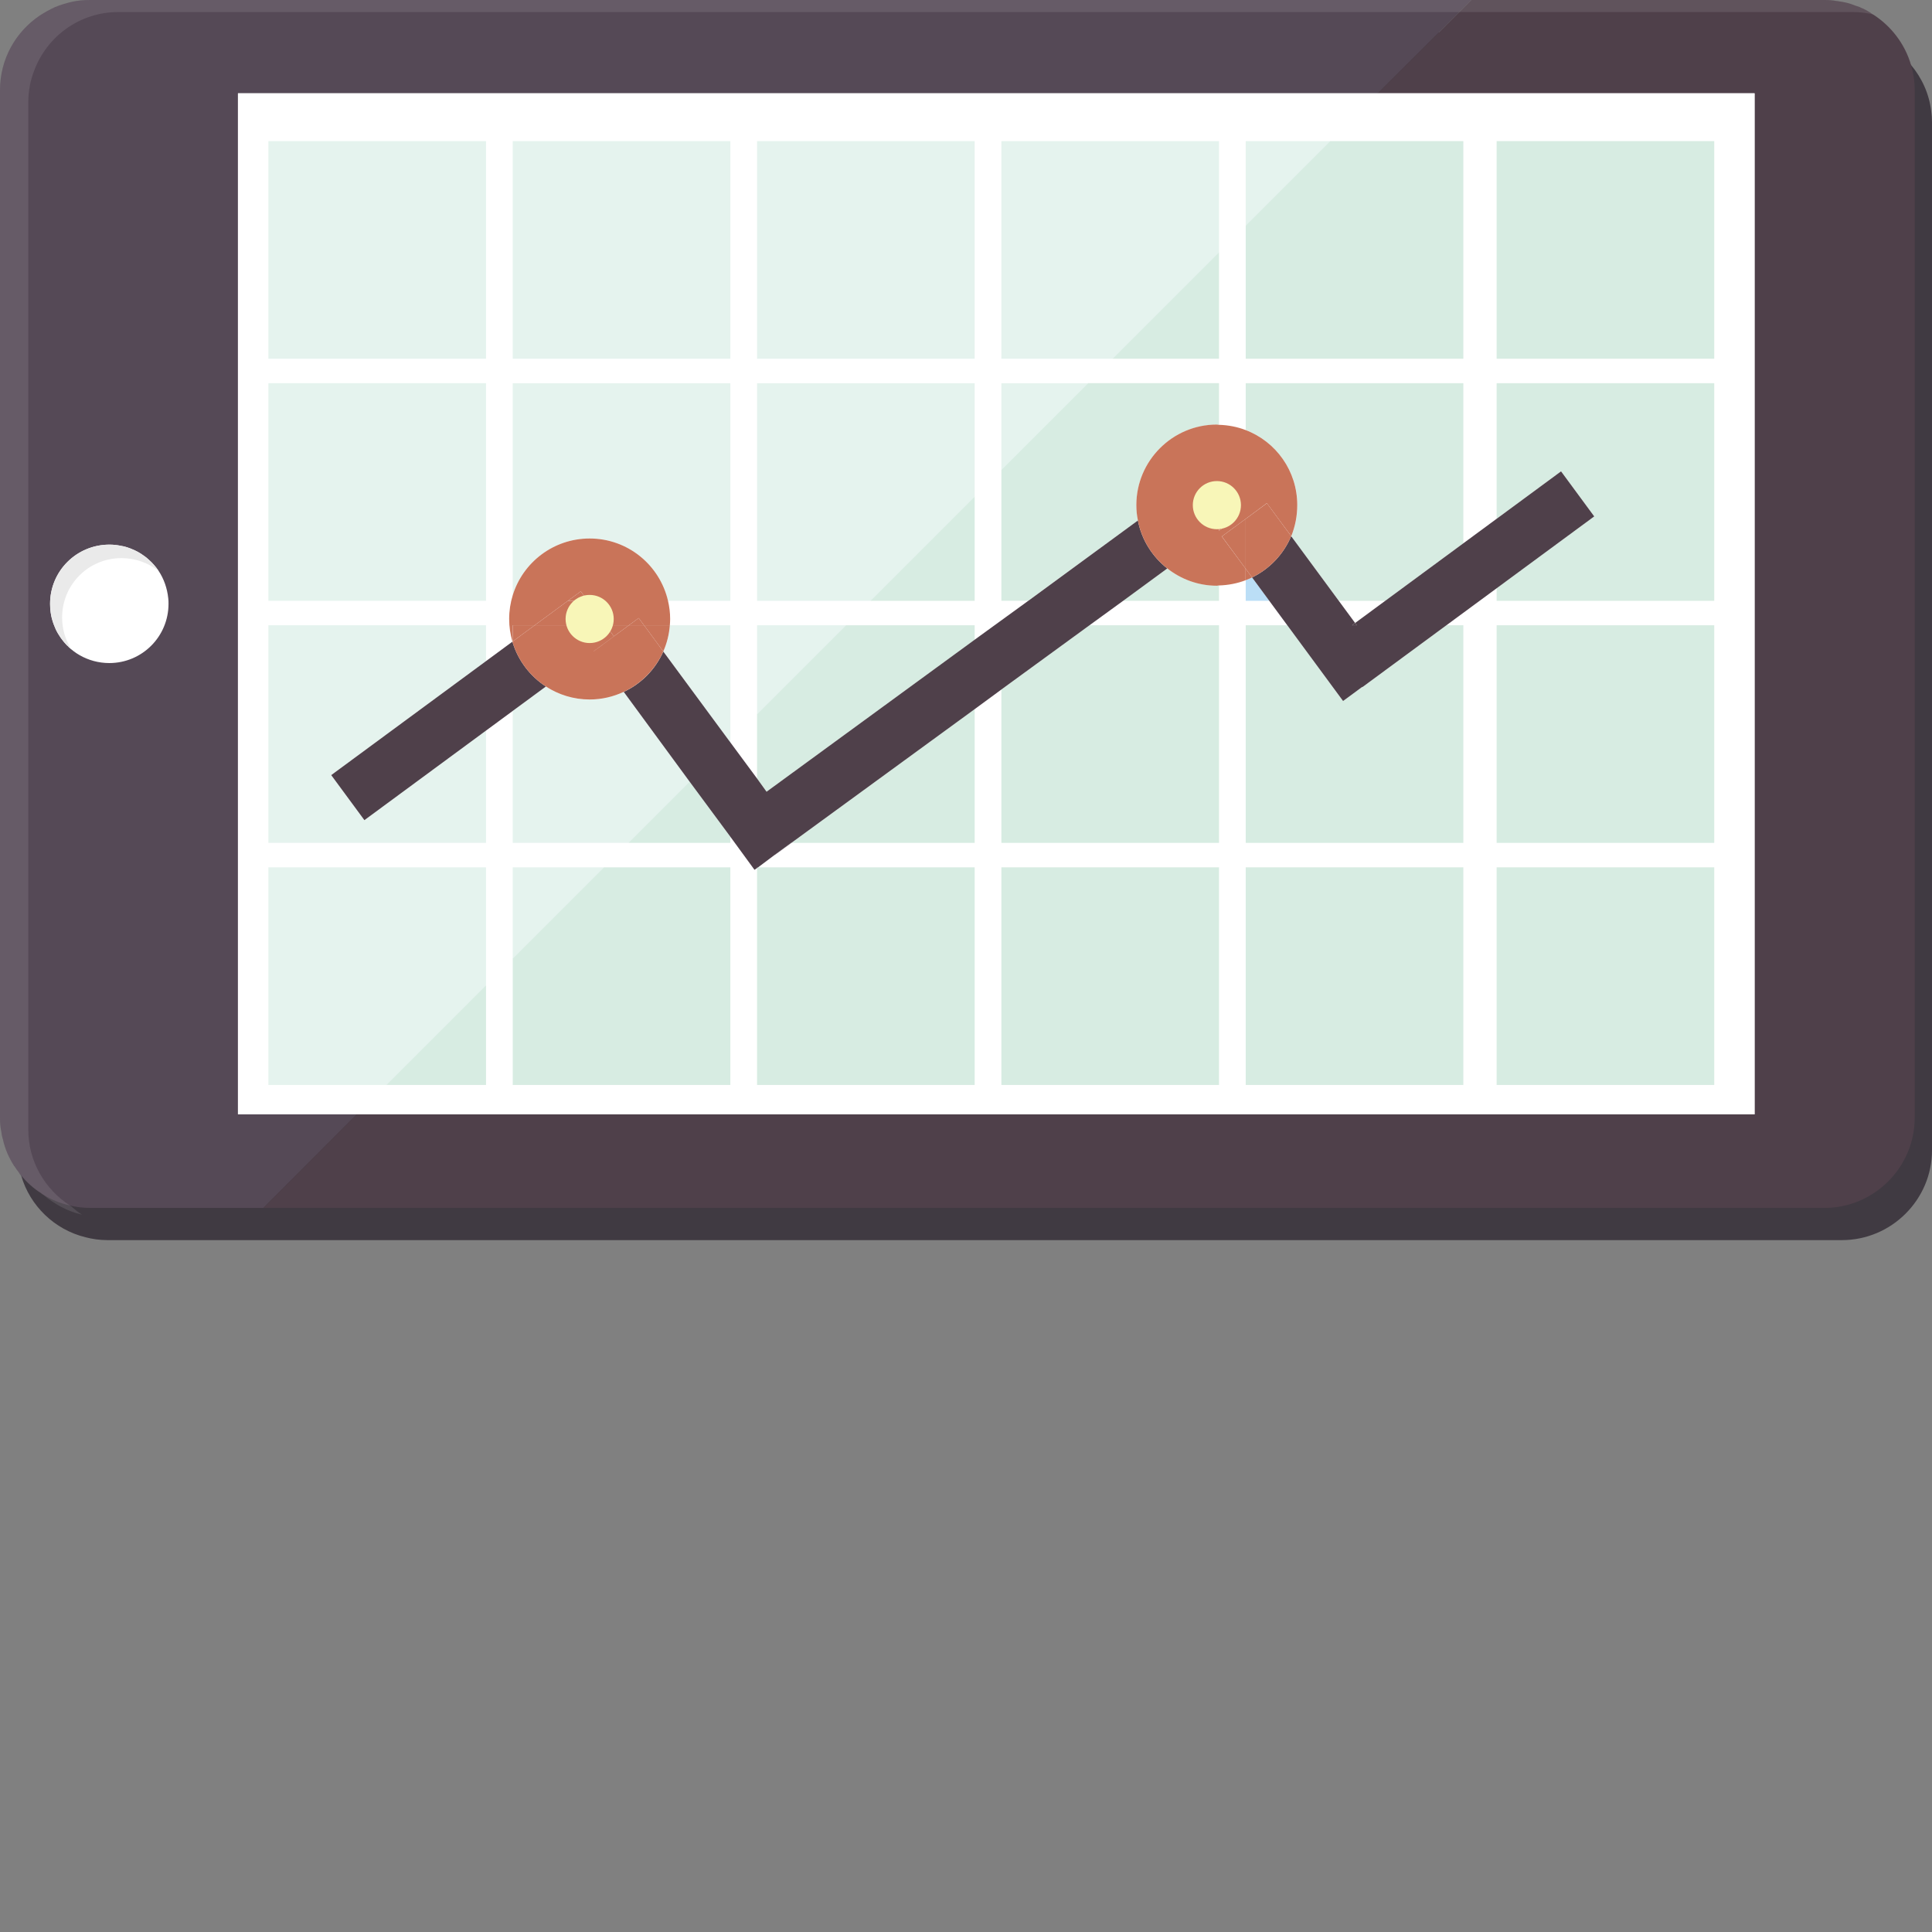 <?xml version="1.0" encoding="iso-8859-1"?>

<!DOCTYPE svg PUBLIC "-//W3C//DTD SVG 1.1//EN" "http://www.w3.org/Graphics/SVG/1.1/DTD/svg11.dtd">
<!-- Uploaded to: SVG Repo, www.svgrepo.com, Generator: SVG Repo Mixer Tools -->
<svg version="1.1" id="_x36_" xmlns="http://www.w3.org/2000/svg" xmlns:xlink="http://www.w3.org/1999/xlink" 
	 viewBox="0 0 512 512"  xml:space="preserve">
<rect x="0" y="0" width="512" height="512" fill="#808080" stroke="none"/>
<g>
	<path style="fill:#403A42;" d="M396.64,159.253v-3.334l-13.335,9.793h4.515v8.682l0.069-0.07l8.751-6.459l2.917-2.153l1.667-1.251
		l7.084-5.209H396.64z M128.833,193.632v11.946l4.584-3.403l2.431-1.806v-11.946L128.833,193.632z M258.292,187.938v11.876
		l4.584-3.334l2.5-1.806v-11.946L258.292,187.938z M209.675,223.357l-4.306,3.265l-0.069-0.07l-4.445,3.334h16.321l8.96-6.529
		H209.675z M511.791,29.448c-0.555-4.654-2.5-8.821-5.348-12.224c-3.751-4.515-9.168-7.64-15.279-8.403
		c-0.972-0.139-2.014-0.209-3.056-0.209H28.475c-7.987,0-15.071,3.959-19.377,10.001c-2.848,3.89-4.515,8.612-4.515,13.821v272.391
		c0,2.014,0.278,3.959,0.764,5.765c0,0.278,0.07,0.556,0.209,0.833c0,0.069,0.07,0.139,0.07,0.139
		c2.292,7.987,8.82,14.307,17.015,16.321c1.875,0.487,3.82,0.764,5.834,0.764h459.633c13.126,0,23.892-10.695,23.892-23.822V32.433
		C512,31.392,511.93,30.42,511.791,29.448z M33.545,184.326c-3.82,0-7.292-1.389-10.001-3.681c-0.694-1.042-1.25-2.223-1.667-3.403
		c-0.417-1.181-0.694-2.362-0.764-3.612c-0.07-0.487-0.07-0.903-0.07-1.389c0-8.335,6.39-15.071,14.585-15.696
		c0.348,0,0.764-0.07,1.181-0.07c2.847,0,5.486,0.763,7.779,2.083c0.694,0.416,1.389,0.833,2.014,1.32
		c0.764,1.111,1.32,2.292,1.736,3.612c0.625,1.597,0.903,3.334,0.903,5.139C49.241,177.311,42.227,184.326,33.545,184.326z"/>
	<circle style="fill:#FFFFFF;" cx="29.578" cy="159.756" r="19.144"/>
	<path style="fill:#554956;" d="M23.822,0c-1.667,0-3.264,0.139-4.792,0.486c-1.528,0.348-3.056,0.833-4.445,1.39
		c-1.389,0.625-2.778,1.389-4.028,2.222C4.167,8.403,0,15.627,0,23.891v272.321c0,1.25,0.069,2.501,0.347,3.681
		c0.07,0.695,0.208,1.389,0.417,2.014c0.555,2.57,1.597,4.931,2.986,7.084c0,0.069,0,0.069,0.07,0.069
		c0.347,0.555,0.764,1.111,1.181,1.667c0.139,0.278,0.347,0.555,0.625,0.833c1.528,1.806,3.264,3.403,5.278,4.654
		c0.069,0.069,0.139,0.139,0.278,0.209c0.069,0.069,0.139,0.069,0.208,0.138c2.153,1.32,4.584,2.361,7.154,2.917
		c1.667,0.417,3.473,0.625,5.347,0.625h45.908l24.725-24.794H63.062V24.725h302.047l16.182-16.113L389.903,0H23.822z
		 M17.641,170.921c-0.347-0.416-0.764-0.833-1.042-1.25c-0.347-0.416-0.694-0.902-0.972-1.389c-0.486-0.694-0.834-1.389-1.112-2.153
		c-0.208-0.486-0.417-0.972-0.556-1.458c-0.486-1.458-0.694-3.055-0.694-4.653c0-8.682,7.015-15.696,15.766-15.696
		c1.042,0,2.084,0.139,3.056,0.347c0.486,0.07,0.903,0.139,1.32,0.278c0.555,0.208,1.111,0.347,1.667,0.625
		c1.042,0.417,2.083,0.972,2.986,1.667c0.556,0.348,1.042,0.765,1.458,1.181c0.486,0.416,0.903,0.833,1.32,1.32
		c0.417,0.486,0.834,0.972,1.181,1.528c1.389,2.083,2.292,4.583,2.57,7.292c0.069,0.486,0.069,0.973,0.069,1.459
		c0,8.682-7.015,15.696-15.696,15.696c-2.848,0-5.556-0.765-7.848-2.084c-1.111-0.626-2.083-1.389-2.986-2.223v-0.07
		C17.918,171.199,17.78,171.06,17.641,170.921z"/>
	<path style="fill:#4F404A;" d="M507.416,23.822v272.391c0,13.127-10.765,23.892-23.892,23.892H69.799l24.725-24.794h370.457V24.725
		h-99.872l16.182-16.113L389.903,0h93.621c1.111,0,2.222,0.07,3.264,0.278c0.208,0,0.347,0,0.486,0.07
		c0.694,0.07,1.32,0.208,1.944,0.347c0.903,0.209,1.736,0.486,2.57,0.833c0.486,0.139,0.972,0.278,1.458,0.556
		c0.764,0.277,1.459,0.694,2.153,1.111c0.347,0.209,0.695,0.417,0.972,0.626c4.792,3.055,8.473,7.847,10.071,13.404
		C507.069,19.308,507.416,21.53,507.416,23.822z"/>
	<path style="opacity:0.1;fill:#FFFFFF;" d="M495.401,3.195c-0.694-0.417-1.389-0.833-2.153-1.111
		c-0.486-0.278-0.973-0.417-1.458-0.556c-0.834-0.348-1.667-0.625-2.57-0.833c-0.625-0.139-1.25-0.277-1.944-0.347
		c-0.139-0.07-0.278-0.07-0.486-0.07C485.747,0.07,484.636,0,483.525,0H23.822c-1.667,0-3.264,0.139-4.792,0.486
		c-1.528,0.348-3.056,0.833-4.445,1.39c-1.459,0.625-2.778,1.319-4.028,2.222C4.167,8.403,0,15.627,0,23.891v272.321
		c0,1.25,0.069,2.501,0.347,3.681c0.07,0.695,0.208,1.389,0.417,2.014c0.555,2.57,1.597,4.931,2.986,7.084
		c0,0.069,0,0.069,0.07,0.069c0.347,0.555,0.764,1.111,1.181,1.667c0.139,0.278,0.347,0.487,0.556,0.694
		c0,0.069,0.07,0.139,0.07,0.139c1.528,1.806,3.264,3.403,5.278,4.654c0.069,0.069,0.139,0.139,0.278,0.209
		c0.069,0.069,0.139,0.069,0.208,0.138c2.917,2.5,6.459,4.445,10.348,5.348c-0.972-0.625-1.944-1.39-2.778-2.153
		c-0.139-0.069-0.278-0.208-0.417-0.278c-6.668-4.306-11.043-11.737-11.043-20.072V27.086c0-2.986,0.556-5.833,1.598-8.473
		C12.501,9.584,21.183,3.195,31.323,3.195h459.703c1.806,0,3.612,0.209,5.348,0.626c0.069,0,0.069,0,0.139,0
		C496.165,3.612,495.818,3.334,495.401,3.195z"/>
	<rect x="63.062" y="24.725" style="fill:#FFFFFF;" width="401.919" height="270.585"/>
	<polygon style="fill:#FFFFFF;" points="200.629,206.375 200.629,189.248 193.552,196.325 193.552,196.765 	"/>
	<path style="fill:#FFFFFF;" d="M365.109,24.725l-12.64,12.64h35.351v57.714h-57.715V59.729l-7.084,7.084v28.267h-28.198
		l-6.529,6.459h34.726v11.043c2.501,0.07,4.931,0.556,7.084,1.389v-12.431h57.715v42.435l8.82-6.459v-35.977h57.645v57.714H396.64
		v-3.334l-13.335,9.793h4.515v57.645h-57.715v-57.645h11.043l-3.542-4.723l-1.25-1.736h-6.251v-5.487
		c-2.153,0.834-4.584,1.32-7.084,1.389v4.098h-25.419l-8.89,6.459h34.309v57.645h-57.645v-40.628l-7.084,5.209v35.419h-48.616
		l-4.306,3.265l-0.069-0.07l-4.445,3.334h57.436v57.645h-57.645v-57.506l-0.694,0.486l-6.389-8.751v1.597h-27.086l-6.459,6.529
		h33.545v57.645h-57.715v-33.545l-7.015,7.084v26.461h-26.461l-7.848,7.779h370.457V24.725H365.109z M323.021,287.531h-57.645
		v-57.645h57.645V287.531z M387.82,287.531h-57.715v-57.645h57.715V287.531z M454.285,287.531H396.64v-57.645h57.645V287.531z
		 M454.285,223.357H396.64v-57.645h57.645V223.357z M454.285,95.079H396.64V37.365h57.645V95.079z"/>
	<polygon style="fill:#FFFFFF;" points="367.103,159.219 354.792,159.219 359.12,165.098 	"/>
	<polygon style="fill:#FFFFFF;" points="258.301,169.542 272.434,159.219 265.378,159.219 265.378,124.498 258.301,131.576 
		258.301,159.219 230.658,159.219 224.177,165.7 258.301,165.7 	"/>
	<path style="fill:#FFFFFF;" d="M63.062,24.725V295.31h31.462l7.848-7.779H71.119v-57.645h57.715v31.184l7.015-7.084v-24.1h24.169
		l6.459-6.529h-30.628v-34.934l-7.015,5.209v29.725H71.119v-57.645h57.715v9.515l6.945-5.209c-0.556-1.875-0.833-3.89-0.833-5.973
		c0-2.222,0.347-4.306,0.903-6.32v-56.186h57.715v57.714h-16.53c0.347,1.528,0.555,3.126,0.555,4.793c0,0.555,0,1.112-0.069,1.667
		h16.043v30.629l7.084-7.084v-23.544h23.544l6.459-6.459h-30.003v-57.714h57.645v30.003l7.084-7.015v-22.988h22.919l6.529-6.459
		h-29.448V37.365h57.645v29.448l7.084-7.084V37.365h22.364l12.64-12.64H63.062z M128.833,159.253H71.119v-57.714h57.715V159.253z
		 M128.833,95.079H71.119V37.365h57.715V95.079z M193.563,95.079h-57.715V37.365h57.715V95.079z M258.292,95.079h-57.645V37.365
		h57.645V95.079z"/>
	<path style="fill:#EAEAEA;" d="M42.005,151.282c-2.675-2.102-6.115-3.376-9.809-3.376c-8.726,0-15.732,7.006-15.732,15.732
		c0,3.121,0.892,6.05,2.484,8.472c-3.503-2.867-5.669-7.198-5.669-12.102c0-8.662,7.006-15.669,15.732-15.669
		C34.425,144.339,39.202,147.078,42.005,151.282z"/>
	<polygon style="fill:#BBDEF6;" points="193.552,196.765 193.552,196.325 193.365,196.512 	"/>
	<path style="fill:#BBDEF6;" d="M330.128,153.764v5.456h6.246l-4.56-6.192C331.264,153.296,330.703,153.542,330.128,153.764z"/>
	<g>
		<polygon style="fill:#E5F3EE;" points="200.629,165.7 200.629,189.248 224.177,165.7 		"/>
		<polygon style="fill:#E5F3EE;" points="135.88,229.853 135.88,253.998 160.024,229.853 		"/>
		<polygon style="fill:#E5F3EE;" points="265.378,101.547 265.378,124.498 288.33,101.547 		"/>
		<g>
			<polygon style="fill:#E5F3EE;" points="87.776,205.41 128.802,175.198 128.802,165.7 71.13,165.7 71.13,223.373 128.802,223.373 
				128.802,193.615 96.57,217.351 			"/>
			<path style="fill:#E5F3EE;" d="M193.365,196.512l0.186-0.187V165.7h-16.038c-0.189,2.45-0.785,4.783-1.733,6.932L193.365,196.512
				z"/>
			<path style="fill:#E5F3EE;" d="M165.263,183.359c-2.737,1.277-5.778,2.011-8.998,2.011c-4.279,0-8.254-1.272-11.594-3.441
				l-8.791,6.474v34.97h30.625l16.254-16.254L165.263,183.359z"/>
			<polygon style="fill:#E5F3EE;" points="128.802,229.853 71.13,229.853 71.13,287.525 102.352,287.525 128.802,261.075 			"/>
			<rect x="71.13" y="101.547" style="fill:#E5F3EE;" width="57.672" height="57.672"/>
			<path style="fill:#E5F3EE;" d="M156.265,142.706c10.122,0,18.578,7.057,20.765,16.514h16.521v-57.672H135.88v56.195
				C138.566,149.034,146.675,142.706,156.265,142.706z"/>
			<polygon style="fill:#E5F3EE;" points="258.301,101.547 200.629,101.547 200.629,159.219 230.658,159.219 258.301,131.576 			"/>
			<rect x="71.13" y="37.395" style="fill:#E5F3EE;" width="57.672" height="57.672"/>
			<rect x="135.88" y="37.395" style="fill:#E5F3EE;" width="57.672" height="57.672"/>
			<rect x="200.629" y="37.395" style="fill:#E5F3EE;" width="57.672" height="57.672"/>
			<polygon style="fill:#E5F3EE;" points="323.051,37.395 265.378,37.395 265.378,95.067 294.81,95.067 323.051,66.827 			"/>
			<polygon style="fill:#E5F3EE;" points="330.128,37.395 330.128,59.749 352.482,37.395 			"/>
		</g>
	</g>
	<g>
		<polygon style="fill:#D7ECE2;" points="193.552,221.775 182.759,207.119 166.505,223.373 193.552,223.373 		"/>
		<polygon style="fill:#D7ECE2;" points="203.163,209.816 258.301,169.542 258.301,165.7 224.177,165.7 200.629,189.248 
			200.629,206.375 		"/>
		<polygon style="fill:#D7ECE2;" points="258.301,223.373 258.301,187.905 209.744,223.373 		"/>
		<polygon style="fill:#D7ECE2;" points="265.378,223.373 323.051,223.373 323.051,165.7 288.702,165.7 265.378,182.736 		"/>
		<polygon style="fill:#D7ECE2;" points="361.003,182.038 355.93,185.775 341.147,165.7 330.128,165.7 330.128,223.373 
			387.8,223.373 387.8,165.7 383.313,165.7 361.046,182.097 		"/>
		<polygon style="fill:#D7ECE2;" points="128.802,261.075 102.352,287.525 128.802,287.525 		"/>
		<polygon style="fill:#D7ECE2;" points="193.552,287.525 193.552,229.853 160.024,229.853 135.88,253.998 135.88,287.525 		"/>
		<polygon style="fill:#D7ECE2;" points="200.629,287.525 258.301,287.525 258.301,229.853 200.867,229.853 200.629,230.028 		"/>
		<rect x="265.378" y="229.853" style="fill:#D7ECE2;" width="57.672" height="57.672"/>
		<rect x="330.128" y="229.853" style="fill:#D7ECE2;" width="57.672" height="57.672"/>
		<polygon style="fill:#D7ECE2;" points="258.301,131.576 230.658,159.219 258.301,159.219 		"/>
		<path style="fill:#D7ECE2;" d="M272.434,159.219l29.12-21.27c-0.257-1.323-0.4-2.686-0.4-4.084
			c0-11.781,9.551-21.332,21.332-21.332c0.191,0,0.375,0.024,0.565,0.028v-11.015H288.33l-22.951,22.951v34.721H272.434z"/>
		<path style="fill:#D7ECE2;" d="M309.328,150.635l-11.753,8.584h25.476v-4.05c-0.19,0.005-0.374,0.028-0.565,0.028
			C317.516,155.198,312.955,153.484,309.328,150.635z"/>
		<path style="fill:#D7ECE2;" d="M343.818,133.866c0,2.914-0.588,5.688-1.645,8.218l12.619,17.136h12.311l20.697-15.24v-42.432
			h-57.672v12.421C338.129,117.044,343.818,124.782,343.818,133.866z"/>
		<polygon style="fill:#D7ECE2;" points="323.051,66.827 294.81,95.067 323.051,95.067 		"/>
		<polygon style="fill:#D7ECE2;" points="387.8,95.067 387.8,37.395 352.482,37.395 330.128,59.749 330.128,95.067 		"/>
		<rect x="396.621" y="37.395" style="fill:#D7ECE2;" width="57.672" height="57.672"/>
		<polygon style="fill:#D7ECE2;" points="422.49,136.851 396.621,155.9 396.621,159.219 454.293,159.219 454.293,101.547 
			396.621,101.547 396.621,137.483 413.696,124.91 		"/>
		<rect x="396.621" y="165.7" style="fill:#D7ECE2;" width="57.672" height="57.672"/>
		<rect x="396.621" y="229.853" style="fill:#D7ECE2;" width="57.672" height="57.672"/>
	</g>
	<path style="fill:#4F404A;" d="M135.88,170.334c-0.029-0.096-0.047-0.196-0.075-0.292l-7.002,5.156L87.776,205.41l8.794,11.941
		l32.232-23.737l7.077-5.212l8.792-6.473C140.526,179.237,137.367,175.156,135.88,170.334z"/>
	<polygon style="fill:#4F404A;" points="200.629,230.028 200.867,229.853 200.629,229.853 	"/>
	<polygon style="fill:#4F404A;" points="205.321,226.573 205.336,226.592 209.744,223.373 209.667,223.373 	"/>
	<path style="fill:#4F404A;" d="M301.56,137.932l-29.1,21.321l-14.168,10.279l-55.145,40.283l-2.501-3.473l-7.084-9.584
		l-0.208-0.277l-17.571-23.822c-2.084,4.723-5.834,8.543-10.487,10.695l17.432,23.753l10.835,14.654l6.389,8.751l0.694-0.486v-0.139
		h0.209l4.445-3.334l4.375-3.195h0.069l48.547-35.419l7.084-5.209l23.336-17.016l8.89-6.459l11.737-8.612
		C305.38,147.516,302.533,143.071,301.56,137.932z"/>
	<polygon style="fill:#4F404A;" points="359.564,165.7 359.12,165.098 358.302,165.7 	"/>
	<path style="fill:#4F404A;" d="M413.696,124.91l-17.075,12.574l-8.821,6.496l-20.697,15.24l-7.983,5.879l0.444,0.602h-1.262
		l0.818-0.602l-4.329-5.879l-12.619-17.135c-2.002,4.791-5.711,8.677-10.358,10.944l4.56,6.191l4.773,6.48l14.783,20.075
		l5.073-3.737l0.043,0.059l22.267-16.397l13.309-9.799l25.869-19.049L413.696,124.91z"/>
	<polygon style="fill:#C97459;" points="135.88,165.7 135.88,169.985 141.699,165.7 	"/>
	<path style="fill:#C97459;" d="M175.781,172.632c0.948-2.148,1.543-4.482,1.733-6.932h-6.837L175.781,172.632z"/>
	<polygon style="fill:#C97459;" points="166.666,165.7 160.532,165.7 162.689,168.63 	"/>
	<path style="fill:#C97459;" d="M135.88,169.985l-0.075,0.055c0.028,0.097,0.046,0.197,0.075,0.293V169.985z"/>
	<polygon style="fill:#C97459;" points="155.759,159.219 150.499,159.219 141.699,165.7 160.532,165.7 	"/>
	<polygon style="fill:#C97459;" points="153.909,156.708 150.499,159.219 155.759,159.219 	"/>
	<polygon style="fill:#C97459;" points="169.266,163.785 166.666,165.7 170.676,165.7 	"/>
	<g>
		<path style="fill:#C97459;" d="M177.597,164.038c0-1.659-0.208-3.268-0.567-4.818c-2.187-9.457-10.644-16.514-20.765-16.514
			c-9.59,0-17.699,6.328-20.385,15.036c-0.614,1.99-0.947,4.104-0.947,6.295c0,2.086,0.313,4.097,0.872,6.003l0.075-0.055V165.7
			h5.819l8.801-6.481l3.41-2.511l1.849,2.511l4.773,6.481h6.134l2.6-1.915l1.41,1.915h6.837
			C177.556,165.15,177.597,164.599,177.597,164.038z"/>
		<path style="fill:#C97459;" d="M162.689,168.63l0.015,0.02l-5.364,3.95l-0.015-0.02L162.689,168.63l-2.157-2.929h-18.833
			l-5.819,4.285v0.348c1.488,4.823,4.646,8.904,8.791,11.596c3.34,2.168,7.315,3.441,11.594,3.441c3.219,0,6.261-0.734,8.998-2.011
			c4.677-2.182,8.432-5.997,10.518-10.727l-5.104-6.932h-4.01L162.689,168.63z"/>
	</g>
	
		<rect x="156.683" y="170.602" transform="matrix(-0.805 0.593 -0.593 -0.805 390.03 213.117)" style="fill:#C97459;" width="6.662" height="0.025"/>
	<path style="fill:#C97459;" d="M330.128,150.738v3.026c0.575-0.221,1.136-0.467,1.687-0.736L330.128,150.738z"/>
	<polygon style="fill:#C97459;" points="326.458,138.123 323.051,133.458 323.051,140.612 	"/>
	<path style="fill:#C97459;" d="M330.105,113.97c-2.153-0.832-4.584-1.319-7.084-1.389c-0.139,0-0.347-0.069-0.555-0.069
		c-11.737,0-21.322,9.584-21.322,21.322c0,1.458,0.139,2.777,0.417,4.097c0.972,5.139,3.82,9.584,7.779,12.709
		c3.612,2.848,8.195,4.584,13.127,4.584c0.208,0,0.417-0.07,0.555-0.07c2.501-0.07,4.931-0.555,7.084-1.389v-3.056l-6.32-8.542
		l6.32-4.653l5.626-4.168l6.459,8.751c1.042-2.57,1.598-5.348,1.598-8.264C343.787,124.805,338.161,117.026,330.105,113.97z
		 M323.021,140.64v-7.154l3.403,4.653l-2.639,1.945L323.021,140.64z"/>
	<polygon style="fill:#C97459;" points="323.808,142.156 330.128,150.738 330.128,137.501 	"/>
	<path style="fill:#C97459;" d="M342.173,142.084l-6.423-8.722l-5.621,4.14v13.236l1.687,2.29
		C336.461,150.761,340.17,146.876,342.173,142.084z"/>
	<circle style="fill:#F8F6B8;" cx="156.265" cy="164.038" r="6.378"/>
	<circle style="fill:#F8F6B8;" cx="322.486" cy="133.866" r="6.378"/>
</g>
</svg>